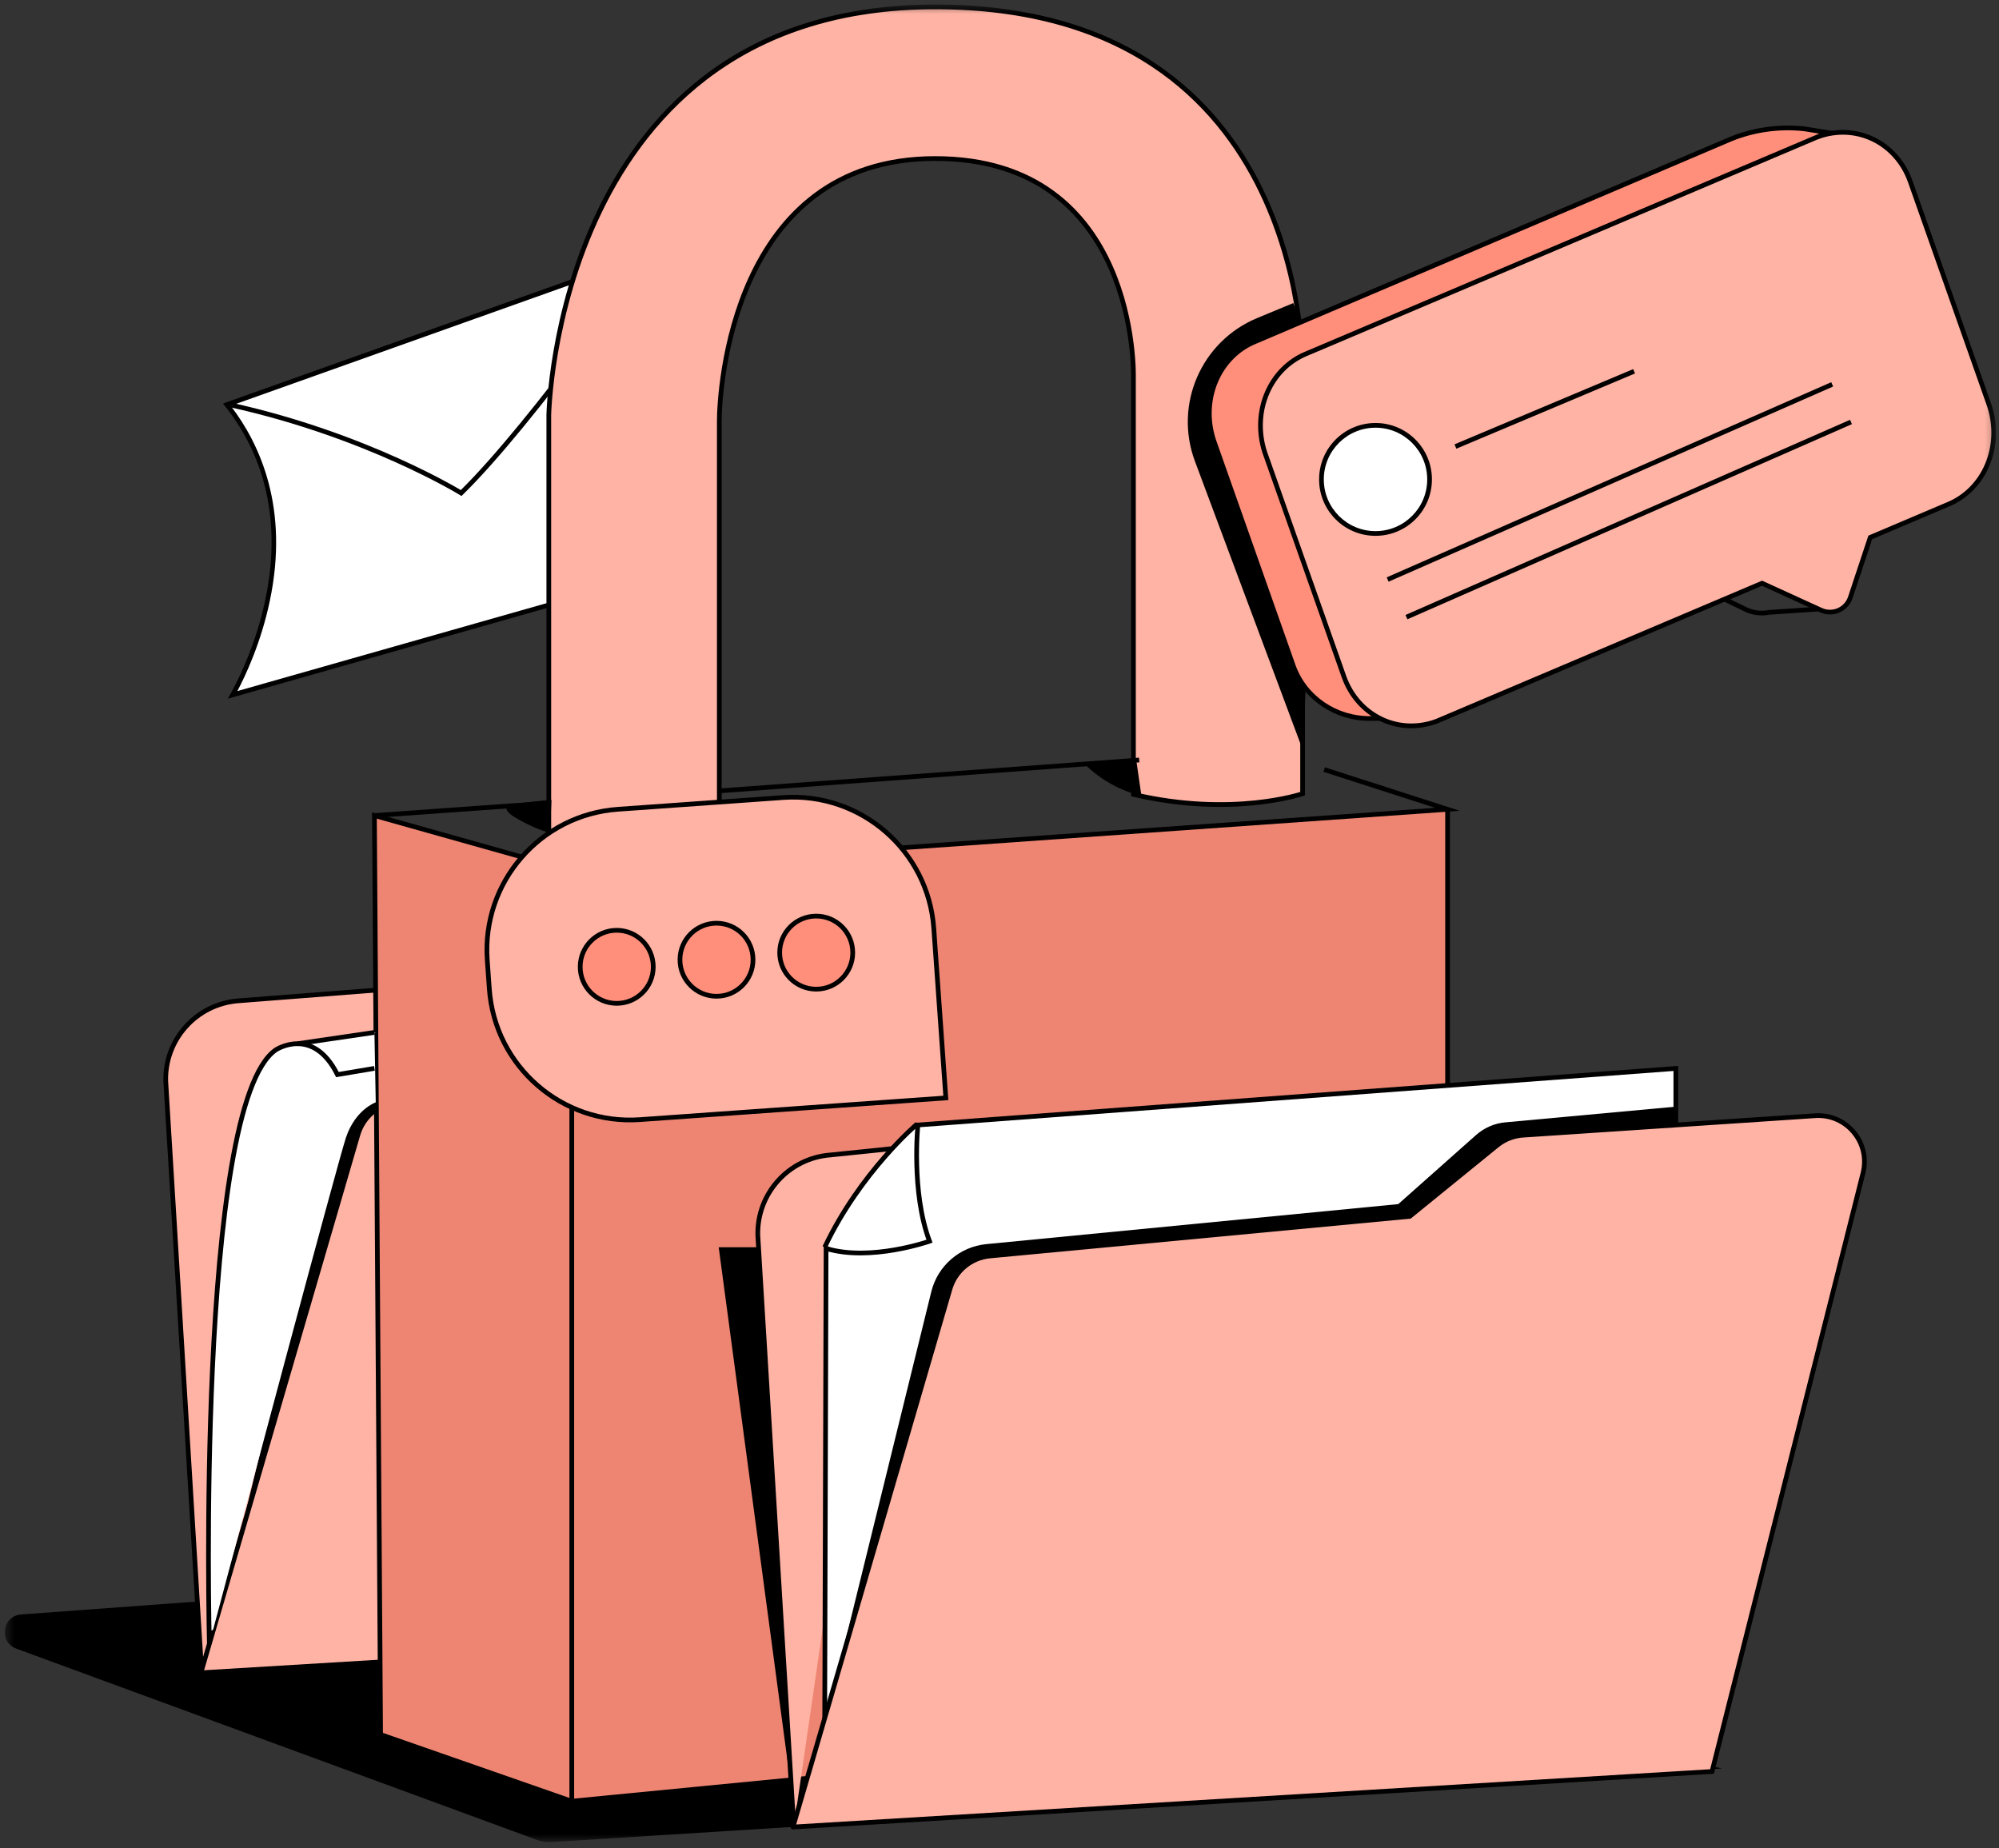 <?xml version="1.0" encoding="utf-8"?>
<svg xmlns="http://www.w3.org/2000/svg" fill="none" height="100%" overflow="visible" preserveAspectRatio="none" style="display: block;" viewBox="0 0 212 196" width="100%">
<rect x="0" y="0" width="212" height="196" fill="#333333" stroke="none"/>
<g clip-path="url(#clip0_0_1209)" id="66ac7a0b00ebada3b01c4094_Layer_1 1">
<g id="Clip path group">
<mask height="196" id="mask0_0_1209" maskUnits="userSpaceOnUse" style="mask-type:luminance" width="212" x="0" y="0">
<g id="clip0_278_4615">
<path d="M211.69 0.483H0.506V195.348H211.69V0.483Z" fill="white" id="Vector"/>
</g>
</mask>
<g mask="url(#mask0_0_1209)">
<g id="Group">
<path d="M24.668 73.685C26.338 70.644 33.881 55.322 24.059 42.908L69.191 26.828C70.333 28.12 80.075 39.931 73.713 59.74L24.668 73.68V73.685Z" fill="white" id="Vector_2"/>
<path d="M69.116 27.127C69.814 27.935 72.083 30.792 73.733 35.444C75.528 40.504 76.938 48.776 73.513 59.545L25.171 73.286C26.054 71.621 27.684 68.14 28.611 63.738C30.68 53.926 27.609 47.13 24.463 43.032L69.111 27.127M69.265 26.544L23.65 42.793C34.933 56.633 24.154 74.093 24.154 74.093L73.918 59.949C80.847 38.555 69.271 26.544 69.271 26.544H69.265Z" fill="black" id="Vector_3"/>
<path d="M69.266 26.544C69.266 26.544 56.657 44.682 48.909 52.285C48.909 52.285 38.977 46.163 24.498 42.952" id="Vector_4" stroke="black" stroke-miterlimit="10" stroke-width="0.499"/>
<path d="M182.627 187.541L58.456 195.344C57.958 195.373 57.459 195.304 56.99 195.129L1.733 174.832C-0.157 174.139 0.232 171.357 2.242 171.208L82.553 165.305L182.627 187.541Z" fill="black" id="Vector_5"/>
<path d="M111.66 103.161C111.66 101.137 109.935 99.541 107.915 99.701L25.266 106.133C20.849 106.477 17.468 110.215 17.578 114.648L21.392 177.404" fill="#FFB3A4" id="Vector_6"/>
<path d="M111.66 103.161C111.66 101.137 109.935 99.541 107.915 99.701L25.266 106.133C20.849 106.477 17.468 110.215 17.578 114.648L21.392 177.404" id="Vector_7" stroke="black" stroke-miterlimit="10" stroke-width="0.499"/>
<path d="M36.549 127.317C33.911 138.531 23.356 171.512 23.356 171.512L35.856 119.903C36.285 118.139 37.86 116.897 39.675 116.897H39.844L39.919 118.084" fill="black" id="Vector_8"/>
<path d="M21.307 177.385L37.96 120.332C38.523 118.408 40.198 117.026 42.193 116.837L86.721 112.634L95.979 105.11C96.762 104.473 97.73 104.093 98.737 104.028L129.724 101.965C133.034 101.745 135.596 104.816 134.789 108.037L118.774 171.506L21.317 177.394L21.307 177.385Z" fill="#FFB3A4" id="Vector_9" stroke="black" stroke-miterlimit="10" stroke-width="0.499"/>
<path d="M120.205 84.24V39.981C120.205 39.981 120.824 16.812 99.175 16.812C77.527 16.812 76.285 41.556 76.285 44.647V88.362C76.285 88.362 66.105 91.25 58.202 88.362V44.024C58.202 44.024 58.965 0.732 99.175 0.732C139.385 0.732 138.144 39.701 138.144 39.701V84.165C138.144 84.165 130.721 86.713 120.205 84.24Z" fill="#FFB3A4" id="Vector_10" stroke="black" stroke-miterlimit="10" stroke-width="0.499"/>
<path d="M60.64 92.371L39.71 86.484L40.363 183.941L60.64 191.015" fill="#EE8572" id="Vector_11"/>
<path d="M60.64 92.371L39.71 86.484L40.363 183.941L60.64 191.015" id="Vector_12" stroke="black" stroke-miterlimit="10" stroke-width="0.499"/>
<path d="M120.814 80.595L76.341 83.865" id="Vector_13" stroke="black" stroke-miterlimit="10" stroke-width="0.499"/>
<path d="M58.023 85.178L39.71 86.484" id="Vector_14" stroke="black" stroke-miterlimit="10" stroke-width="0.499"/>
<path d="M140.438 81.612L153.511 85.825L60.64 92.367V191.011L153.52 181.976V85.825" fill="#EE8572" id="Vector_15"/>
<path d="M140.438 81.612L153.511 85.825L60.64 92.367V191.011L153.52 181.976V85.825" id="Vector_16" stroke="black" stroke-miterlimit="10" stroke-width="0.499"/>
<path d="M94.653 121.802L88.057 122.48C83.64 122.824 80.259 126.564 80.369 130.996L84.183 193.752" fill="#FFB3A4" id="Vector_17"/>
<path d="M94.653 121.802L88.057 122.48C83.64 122.824 80.259 126.564 80.369 130.996L84.183 193.752" id="Vector_18" stroke="black" stroke-miterlimit="10" stroke-width="0.499"/>
<path d="M97.869 121.713C97.64 123.473 97.964 125.253 98.083 127.028C98.203 128.803 99.748 130.882 98.762 132.357C97.774 133.834 94.01 134.482 92.479 133.579C92.081 133.345 91.746 133.011 91.343 132.792C90.939 132.572 90.166 133.594 89.787 133.854C89.562 133.41 88.386 132.193 87.618 132.104C87.444 132.084 87.832 131.909 87.897 131.744C88.79 129.551 90.864 127.073 92.006 125.074C93.203 122.98 95.77 120.392 96.388 119.843C96.797 119.484 97.396 119.32 97.934 119.41C98.472 119.499 98.961 120.052 98.787 120.566" fill="white" id="Vector_19"/>
<path d="M174.451 119.514C174.451 117.489 172.725 115.894 170.706 116.054L174.451 119.514Z" fill="white" id="Vector_20"/>
<path d="M174.451 119.514C174.451 117.489 172.725 115.894 170.706 116.054" id="Vector_21" stroke="black" stroke-miterlimit="10" stroke-width="0.499"/>
<path d="M87.459 183.617L87.608 132.393C92.334 133.824 98.577 131.625 98.577 131.625C96.612 126.4 97.345 119.3 97.345 119.3L177.727 113.302V119.3" fill="white" id="Vector_22"/>
<path d="M87.459 183.617L87.608 132.393C92.334 133.824 98.577 131.625 98.577 131.625C96.612 126.4 97.345 119.3 97.345 119.3L177.727 113.302V119.3" id="Vector_23" stroke="black" stroke-miterlimit="10" stroke-width="0.499"/>
<path d="M177.732 117.355L159.638 119.02C158.486 119.125 157.4 119.599 156.537 120.367L148.29 127.691L104.6 131.934C101.783 132.208 99.444 134.228 98.767 136.979L88.541 178.521L178.285 125.792" fill="black" id="Vector_24"/>
<path d="M97.271 119.185C97.271 119.185 91.233 124.295 87.459 132.267L97.271 119.185Z" fill="white" id="Vector_25"/>
<path d="M97.271 119.185C97.271 119.185 91.233 124.295 87.459 132.267" id="Vector_26" stroke="black" stroke-miterlimit="10" stroke-width="0.499"/>
<path d="M80.369 132.268H76.221L83.963 190.068" fill="black" id="Vector_27"/>
<path d="M22.17 172.683C22.01 163.305 21.601 116.628 29.245 111.338C29.245 111.338 32.346 110.231 36.514 109.952C40.682 109.673 39.71 109.483 39.71 109.483L39.849 116.897C39.849 116.897 37.686 117.65 36.688 120.641C35.796 123.319 24.917 164.137 22.623 172.738C22.554 172.997 22.175 172.953 22.17 172.683Z" fill="white" id="Vector_28"/>
<path d="M22.205 174.317C22.205 174.317 20.744 117.22 29.245 111.337C29.245 111.337 33.168 108.72 35.786 113.955L39.71 113.296" id="Vector_29" stroke="black" stroke-miterlimit="10" stroke-width="0.499"/>
<path d="M31.533 110.685L39.71 109.483" id="Vector_30" stroke="black" stroke-miterlimit="10" stroke-width="0.499"/>
<path d="M84.098 193.737L100.751 136.685C101.314 134.761 102.989 133.379 104.983 133.19L149.512 128.987L158.771 121.463C159.553 120.825 160.521 120.446 161.527 120.381L192.514 118.317C195.824 118.098 198.387 121.169 197.58 124.39L181.565 187.859L84.108 193.747L84.098 193.737Z" fill="#FFB3A4" id="Vector_31" stroke="black" stroke-miterlimit="10" stroke-width="0.499"/>
<path d="M58.327 88.344C57.011 87.94 55.744 87.371 54.572 86.648C54.288 86.474 54.004 86.284 53.81 86.01C53.735 85.906 53.68 85.776 53.72 85.656C53.775 85.512 53.949 85.457 54.099 85.422C55.54 85.108 57.011 84.923 58.481 84.833" fill="black" id="Vector_32"/>
<path d="M121.053 84.404C118.814 83.856 116.725 82.694 115.08 81.078C116.89 80.889 118.705 80.774 120.524 80.74" fill="black" id="Vector_33"/>
<path d="M137.152 32.143L133.338 33.724C127.4 36.182 124.478 42.898 126.727 48.915L138.154 79.508C138.154 79.508 140.398 40.37 137.157 32.143H137.152Z" fill="black" id="Vector_34"/>
<path d="M193.791 64.521L187.593 64.94C186.766 65.104 185.903 64.995 185.141 64.626L179.053 61.689" id="Vector_35" stroke="black" stroke-miterlimit="10" stroke-width="0.499"/>
<path d="M150.155 76.142L145.329 76.193C141.704 76.233 138.383 74.029 137.157 70.614C137.137 70.563 137.122 70.509 137.102 70.459L128.706 46.677C127.295 42.324 129.284 37.757 133.164 36.202L183.595 14.728C186.053 13.741 188.71 13.377 191.342 13.661L196.872 14.543" fill="#FF8F7B" id="Vector_36"/>
<path d="M150.155 76.142L145.329 76.193C141.704 76.233 138.383 74.029 137.157 70.614C137.137 70.563 137.122 70.509 137.102 70.459L128.706 46.677C127.295 42.324 129.284 37.757 133.164 36.202L183.595 14.728C186.053 13.741 188.71 13.377 191.342 13.661L196.872 14.543" id="Vector_37" stroke="black" stroke-miterlimit="10" stroke-width="0.499"/>
<path d="M192.764 14.518C196.852 13.012 201.135 15.126 202.59 19.259L210.987 43.042C212.398 47.394 210.408 51.961 206.524 53.517L198.348 56.987L196.233 63.354C195.81 64.64 194.359 65.268 193.128 64.705L186.87 61.848L152.354 76.486C148.261 77.997 143.983 75.878 142.526 71.745L134.131 47.963C132.72 43.61 134.709 39.043 138.588 37.488L192.764 14.513V14.518Z" fill="#FFB3A4" id="Vector_38" stroke="black" stroke-miterlimit="10" stroke-width="0.499"/>
<path d="M154.353 47.35L173.299 39.373" id="Vector_39" stroke="black" stroke-miterlimit="10" stroke-width="0.499"/>
<path d="M147.164 61.455L194.31 40.759" id="Vector_40" stroke="black" stroke-miterlimit="10" stroke-width="0.499"/>
<path d="M149.158 65.444L196.303 44.748" id="Vector_41" stroke="black" stroke-miterlimit="10" stroke-width="0.499"/>
<path d="M145.877 56.573C142.716 56.573 140.143 54.001 140.143 50.84C140.143 47.679 142.716 45.106 145.877 45.106C149.038 45.106 151.611 47.679 151.611 50.84C151.611 54.001 149.038 56.573 145.877 56.573Z" fill="white" id="Vector_42"/>
<path d="M145.877 45.356C148.904 45.356 151.361 47.814 151.361 50.84C151.361 53.866 148.904 56.324 145.877 56.324C142.851 56.324 140.393 53.866 140.393 50.84C140.393 47.814 142.851 45.356 145.877 45.356ZM145.877 44.857C142.572 44.857 139.894 47.534 139.894 50.84C139.894 54.146 142.572 56.823 145.877 56.823C149.182 56.823 151.86 54.146 151.86 50.84C151.86 47.534 149.182 44.857 145.877 44.857Z" fill="black" id="Vector_43"/>
<path d="M65.536 85.819L83.052 84.576C91.288 83.992 98.447 90.201 99.031 98.437L100.308 116.43L67.872 118.732C59.637 119.317 52.478 113.108 51.894 104.872L51.675 101.798C51.091 93.562 57.3 86.404 65.536 85.819Z" fill="#FFB3A4" id="Vector_44" stroke="black" stroke-miterlimit="10" stroke-width="0.499"/>
<path d="M65.406 106.402C67.546 106.402 69.28 104.667 69.28 102.528C69.28 100.389 67.546 98.654 65.406 98.654C63.267 98.654 61.532 100.389 61.532 102.528C61.532 104.667 63.267 106.402 65.406 106.402Z" fill="#FF8F7B" id="Vector_45" stroke="black" stroke-miterlimit="10" stroke-width="0.499"/>
<path d="M75.986 105.65C78.126 105.65 79.86 103.915 79.86 101.776C79.86 99.636 78.126 97.902 75.986 97.902C73.847 97.902 72.112 99.636 72.112 101.776C72.112 103.915 73.847 105.65 75.986 105.65Z" fill="#FF8F7B" id="Vector_46" stroke="black" stroke-miterlimit="10" stroke-width="0.499"/>
<path d="M86.562 104.896C88.701 104.896 90.436 103.162 90.436 101.022C90.436 98.882 88.701 97.148 86.562 97.148C84.422 97.148 82.688 98.882 82.688 101.022C82.688 103.162 84.422 104.896 86.562 104.896Z" fill="#FF8F7B" id="Vector_47" stroke="black" stroke-miterlimit="10" stroke-width="0.499"/>
</g>
</g>
</g>
</g>
<defs>
<clipPath id="clip0_0_1209">
<rect fill="white" height="195.83" width="211.69"/>
</clipPath>
</defs>
</svg>